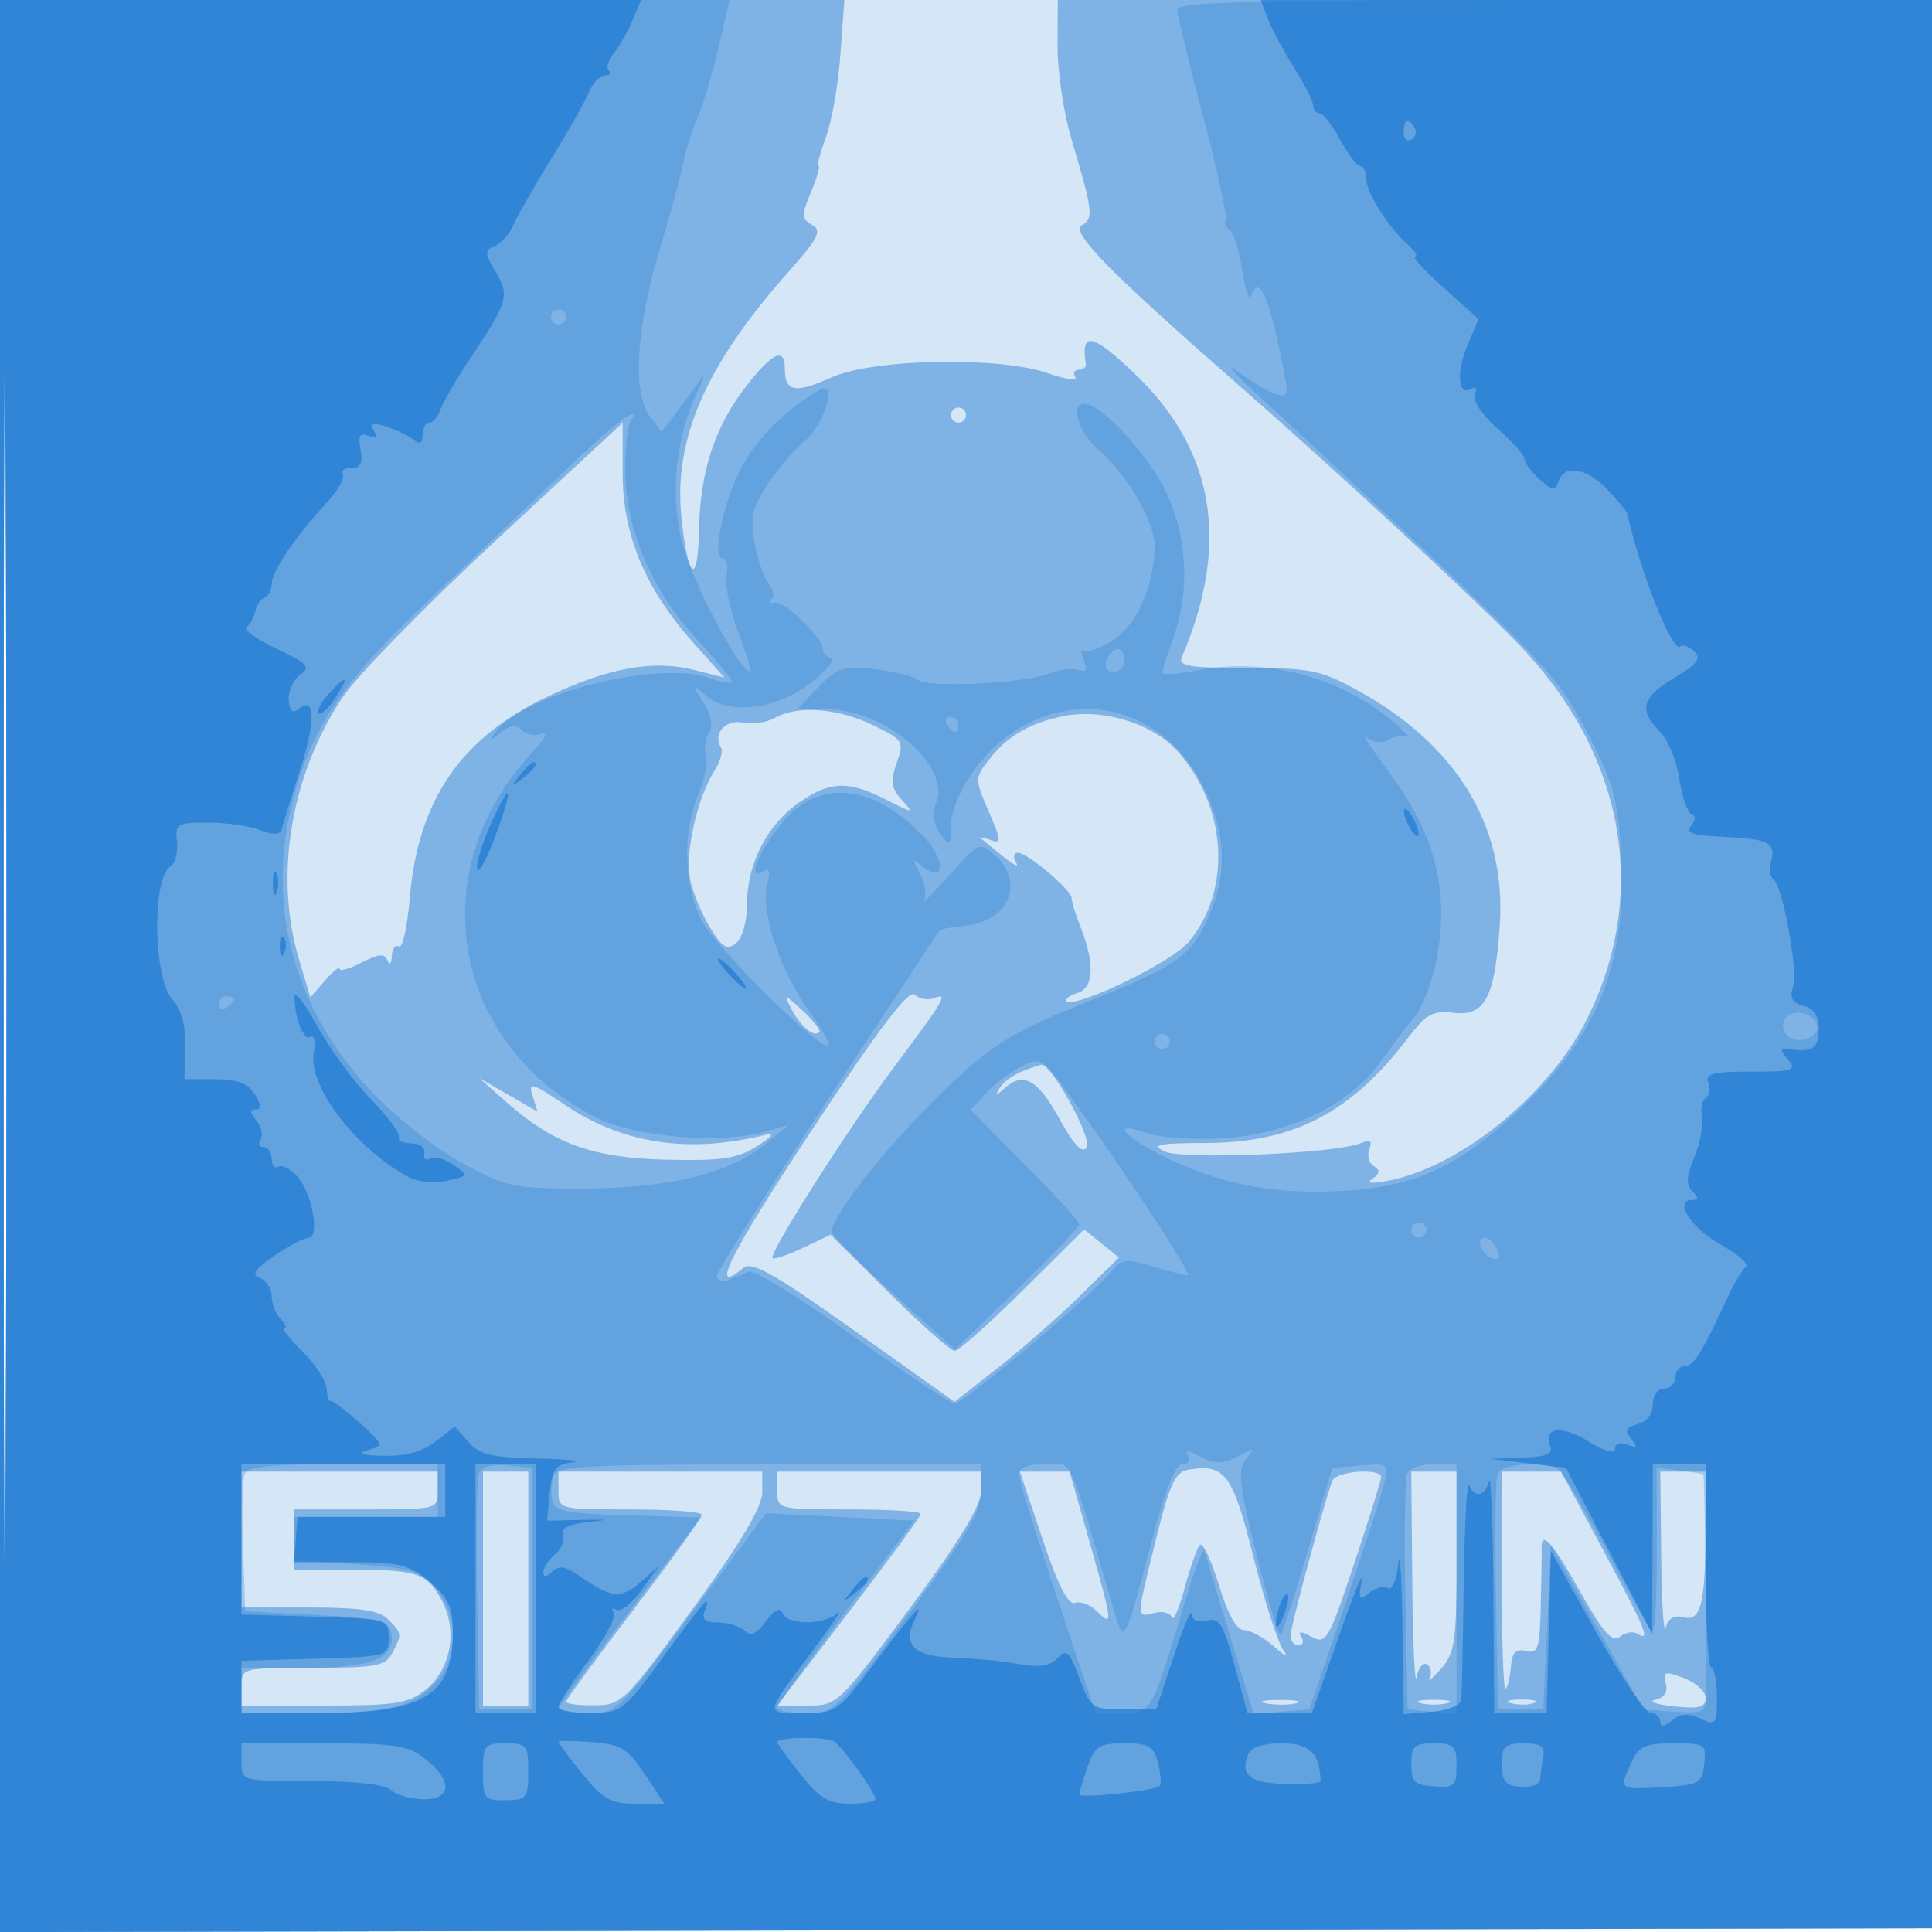 <svg xmlns="http://www.w3.org/2000/svg" width="256" height="256"><path fill="#1976D2" fill-opacity=".18" fill-rule="evenodd" d="M0 128.004v128.004l128.25-.254 128.25-.254.254-127.75L257.008 0H0zm.485.496c0 70.4.119 99.053.265 63.672s.146-92.98 0-128S.485 58.1.485 128.5"/><path fill="#1976D2" fill-opacity=".45" fill-rule="evenodd" d="M0 128.004v128.004l128.25-.254 128.25-.254.254-127.75L257.008 0H140.162l-.029 6.063c-.016 3.334.798 8.846 1.808 12.25 2.895 9.745 3.002 10.62 1.407 11.512-1.574.881 3.497 6.061 20.668 21.112 13.36 11.711 30.961 27.991 37.109 34.324 14.021 14.441 17.467 32.788 9.297 49.487-4.945 10.109-16.751 19.8-26.422 21.689-2.286.447-3.029.36-2.143-.251 1.009-.696 1.055-1.122.182-1.662-.647-.4-.915-1.406-.596-2.236.433-1.127.133-1.33-1.182-.797-3.399 1.378-23.653 2.213-25.983 1.071-1.804-.884-.771-1.092 5.5-1.111 11.576-.033 19.225-3.987 26.676-13.789 2.511-3.303 3.37-3.785 6.166-3.458 4.159.485 5.467-2.019 6.111-11.704.865-12.985-5.681-23.782-18.79-30.994-4.935-2.715-6.302-2.994-14.698-3-7.845-.005-9.159-.235-8.615-1.506 6.39-14.944 4.332-27.323-6.222-37.436-5.664-5.426-7.223-5.741-6.524-1.314.065.413-.359.75-.941.75s-.789.436-.46.97c.33.533-1.275.308-3.566-.5-6.439-2.272-23.258-1.951-28.766.548-4.741 2.152-6.149 1.905-6.149-1.077 0-2.949-1.511-2.346-4.928 1.969-4.29 5.416-6.3 11.423-6.447 19.268-.143 7.62-1.472 6.701-2.33-1.61-1.069-10.359 3.209-20.187 14.151-32.507 4.021-4.527 4.514-5.504 3.165-6.259-1.427-.799-1.444-1.266-.156-4.348.794-1.9 1.245-3.454 1.002-3.454-.242 0 .192-1.687.966-3.75s1.644-7.012 1.934-11l.527-7.25H0zm.485.496c0 70.4.119 99.053.265 63.672s.146-92.98 0-128S.485 58.1.485 128.5M126 55c0 .55.45 1 1 1s1-.45 1-1-.45-1-1-1-1 .45-1 1M65.745 71.571c-9.216 8.538-18.34 17.865-20.275 20.726-6.874 10.161-9.17 23.614-5.907 34.602l1.562 5.262 1.938-2.233c1.065-1.229 1.937-1.929 1.937-1.555 0 .373 1.315-.002 2.922-.832 2.245-1.162 3.037-1.225 3.421-.276.282.699.533.45.578-.574.043-.995.465-1.571.936-1.279.472.291 1.12-2.593 1.44-6.409 1.08-12.892 6.697-21.161 18.078-26.615 8.124-3.894 14.157-5.004 19.634-3.614l3.969 1.008-4.129-4.641C85.488 77.991 82.5 70.835 82.5 62.75v-6.727c0 .013-7.54 7.01-16.755 15.548m36.916 23.559c-1.012.588-2.902.866-4.2.618-2.351-.45-4.055 1.482-2.923 3.314.3.485-.112 1.907-.915 3.16-2.217 3.459-3.856 10.723-3.202 14.187.322 1.7 1.501 4.594 2.622 6.43 1.676 2.748 2.295 3.125 3.497 2.128.85-.706 1.46-2.942 1.46-5.355 0-5.22 2.743-10.456 6.999-13.362 4.041-2.758 6.455-2.822 11.396-.303 3.695 1.883 3.763 1.885 2.098.045-1.398-1.544-1.525-2.462-.678-4.892 1.004-2.879.885-3.067-3.202-5.045-4.608-2.231-10.039-2.619-12.952-.925m37.839-.162c-4.259.972-7.038 2.63-9.362 5.584-1.992 2.533-1.994 2.618-.136 6.952 1.715 4.001 1.732 4.335.189 3.783-.93-.333-1.466-.417-1.191-.186 3.959 3.326 5.219 4.186 4.613 3.149-.402-.687-.289-1.25.251-1.25 1.291 0 7.136 4.934 7.136 6.024 0 .465.505 2.113 1.122 3.661 1.969 4.939 1.853 8.188-.316 8.877-1.076.341-1.753.825-1.503 1.074 1.085 1.085 13.897-5.085 16.172-7.788 5.751-6.836 5.168-17.788-1.343-25.2-3.378-3.845-10.259-5.905-15.632-4.68m-32.839 54.646c-11.022 16.698-13.776 22.216-9.184 18.405 1.133-.94 4.033.693 14.711 8.28l13.3 9.45 5.826-4.577c3.204-2.517 8.103-6.819 10.887-9.559l5.061-4.982-2.307-1.868-2.307-1.869-8.095 8.053c-4.452 4.429-8.525 8.053-9.052 8.053s-4.442-3.464-8.701-7.699l-7.744-7.698-3.652 1.741c-2.008.958-3.823 1.57-4.033 1.36-.557-.556 9.93-17.058 16.017-25.204 6.858-9.177 7.333-9.99 5.398-9.248-.848.325-2.018.116-2.6-.466-.744-.744-4.759 4.549-13.525 17.828m-2.791-15.92c1.206 2.321 2.975 3.794 3.693 3.077.236-.236-.755-1.519-2.203-2.85-2.509-2.308-2.578-2.319-1.49-.227m30.482 8.299c-1.181.477-2.484 1.461-2.896 2.187-.603 1.062-.486 1.075.597.07 2.483-2.304 4.428-1.256 7.287 3.927 2.002 3.627 3.082 4.759 3.655 3.83.742-1.199-4.662-11.047-5.995-10.926-.275.025-1.466.436-2.648.912M67 145.951c6.298 5.601 11.528 7.492 21.336 7.714 7.36.167 9.365-.135 12-1.81 1.897-1.205 2.363-1.808 1.164-1.505-10.09 2.544-18.922 1.25-26.565-3.894-4.481-3.015-4.976-3.159-4.377-1.274l.674 2.125-3.866-2.235-3.866-2.234zm90.438 48.798c-1.692.28-2.455 1.922-4.25 9.15-2.655 10.688-2.649 10.455-.236 9.824 1.074-.281 2.116-.02 2.315.579.2.599.963-1.136 1.696-3.856.732-2.72 1.64-5.298 2.016-5.728s1.507 1.932 2.511 5.25c1.195 3.946 2.355 6.032 3.354 6.032.84 0 2.667 1.012 4.061 2.25s1.935 1.468 1.202.511c-.733-.956-2.537-6.536-4.008-12.399-2.79-11.121-3.761-12.424-8.661-11.613M32 204v9h8.929c6.783 0 9.306.378 10.5 1.571 1.859 1.86 1.875 1.993.536 4.495-.912 1.703-2.166 1.934-10.5 1.934-9.429 0-9.465.009-9.465 2.5v2.5h10.865c9.428 0 11.209-.27 13.463-2.043 3.353-2.638 4.354-7.738 2.297-11.714-1.977-3.825-3.181-4.243-12.207-4.243H39v-8h9.5c9.467 0 9.5-.009 9.5-2.5V195H32zm32 6.5V226h6v-31h-6zm10-13c0 2.491.033 2.5 9.5 2.5 5.225 0 9.5.321 9.5.714s-4.05 6.018-9 12.501-9 12.011-9 12.286c0 .274 1.688.485 3.75.467 3.641-.031 4.019-.402 13-12.733 6.378-8.757 9.25-13.56 9.25-15.468V195H74zm29 0c0 2.491.033 2.5 9.5 2.5 5.225 0 9.5.266 9.5.59 0 .325-4.28 6.175-9.51 13L102.979 226h4.001c3.963 0 4.089-.12 13.473-12.75 6.453-8.687 9.484-13.626 9.51-15.5L130 195h-27zm35.141 6.442c2.058 6.138 3.407 8.785 4.3 8.442.716-.274 2.034.234 2.93 1.13 2.138 2.138 2.089 1.687-1.007-9.224l-2.637-9.29h-6.585zm38.372-7.692c-1.412 4.16-5.513 19.377-5.513 20.457 0 .711.477 1.293 1.059 1.293s.753-.495.379-1.1c-.493-.798-.12-.8 1.361-.007 1.917 1.025 2.258.438 5.621-9.653 1.969-5.909 3.58-11.08 3.58-11.492 0-1.284-6.039-.817-6.487.502m10.623 13.5c.075 8.113.332 13.731.572 12.485.239-1.245.86-2.002 1.38-1.681s.678 1.116.352 1.765c-.326.65.342.119 1.484-1.18 1.853-2.107 2.076-3.64 2.076-14.25V195h-6zm11.864-.083c0 8.066.224 14.443.497 14.169.274-.273.591-1.632.706-3.019.156-1.888.66-2.404 2.003-2.053 1.575.412 1.813-.306 1.952-5.897.086-3.502.136-6.929.111-7.617-.098-2.631 1.368-1.001 5.155 5.731 3.015 5.361 4.22 6.729 5.206 5.911.705-.585 1.752-.774 2.326-.419 1.813 1.12 1.186-.411-4.534-11.074L206.845 195H199zm21.116-3.417c.064 6.188.33 10.421.591 9.407.31-1.201 1.11-1.677 2.298-1.366 2.372.62 2.964-1.671 2.981-11.541L226 195h-6zm.606 16.794c.3 1.147-.188 1.918-1.379 2.183-1.014.225.069.616 2.407.868 3.377.364 4.25.138 4.25-1.099 0-.857-1.292-2.045-2.871-2.641-2.536-.957-2.817-.877-2.407.689m-52.96 2.663c1.244.239 3.044.23 4-.02s-.062-.446-2.262-.435-2.982.216-1.738.455m20.488-.018c.963.252 2.537.252 3.5 0 .963-.251.175-.457-1.75-.457s-2.713.206-1.75.457m12.019.004c.973.254 2.323.237 3-.037s-.119-.481-1.769-.461-2.204.244-1.231.498"/><path fill="#1976D2" fill-opacity=".287" fill-rule="evenodd" d="M0 128.004v128.004l128.25-.254 128.25-.254.254-127.75L257.008 0h-50.504c-39.738 0-50.503.266-50.501 1.25.002.688 1.544 7.084 3.427 14.214s3.224 13.287 2.98 13.681c-.243.394-.011.983.516 1.309s1.281 2.72 1.675 5.319c.394 2.6.907 4.165 1.141 3.477 1.131-3.327 2.689.601 4.73 11.925.376 2.087-1.615 1.489-6.472-1.945-1.925-1.361-.582.168 2.984 3.398s13.916 12.873 23 21.43c14.72 13.867 16.945 16.396 20.459 23.265 3.521 6.882 3.988 8.655 4.367 16.581.673 14.072-3.306 23.711-13.797 33.424-7.984 7.391-13.541 9.918-23.024 10.467-9.044.523-16.115-.816-23.563-4.463-5.83-2.854-7.378-4.908-2.389-3.169 1.67.582 6.067.887 9.769.678 8.918-.504 16.968-4.371 21.107-10.14 1.658-2.31 3.554-4.823 4.214-5.584 2.096-2.415 3.784-8.449 3.829-13.689.059-6.831-2.14-12.823-7.132-19.428-2.286-3.025-3.504-4.963-2.706-4.307.894.736 1.993.857 2.868.316.78-.482 1.89-.649 2.466-.371.577.279-.302-.65-1.952-2.064-6.853-5.873-16.85-8.497-25.75-6.76-2.613.51-4.743.648-4.735.307.008-.342.664-2.421 1.456-4.621 2.203-6.115 1.876-13.213-.882-19.136-2.338-5.021-8.646-11.864-10.937-11.864-1.877 0-.726 3.841 1.798 6 3.889 3.326 7.551 9.591 7.535 12.89-.026 5.283-2.447 10.604-5.734 12.604-1.684 1.024-3.353 1.57-3.709 1.214s-.327.188.064 1.209c.518 1.349.328 1.721-.697 1.363-.775-.271-2.534-.055-3.909.479-3.41 1.326-16.08 1.919-17.417.815-.596-.492-3.172-1.122-5.725-1.401-4.153-.454-4.937-.2-7.437 2.41L105.626 94h3.953c7.706 0 16.364 7.39 14.476 12.356-.564 1.482-.381 2.845.551 4.12 1.304 1.783 1.394 1.71 1.394-1.135 0-1.789 1.23-4.738 2.987-7.164 8.517-11.758 24.069-10.733 30.416 2.005 3.084 6.188 3.299 11.675.683 17.435-2.363 5.204-4.019 6.332-16.882 11.502-8.685 3.491-11.584 5.241-16.866 10.182-7.999 7.482-16.695 18.326-16.048 20.011.269.703 4.04 4.478 8.38 8.39l7.89 7.113 8.22-7.96c4.521-4.377 8.22-8.263 8.22-8.634s-3.235-3.93-7.188-7.911l-7.189-7.236 1.936-2.14c1.065-1.176 3.158-2.771 4.652-3.543 2.663-1.377 2.792-1.301 6.578 3.852 6.553 8.918 16.298 23.757 15.603 23.757-.363 0-2.459-.539-4.657-1.197-3.653-1.095-4.145-1.015-5.722.933-2.508 3.097-19.335 17.235-20.513 17.235-.55 0-6.625-4.039-13.5-8.976s-13.062-8.755-13.75-8.485c-.688.269-1.925.763-2.75 1.097s-1.5.107-1.5-.503c0-.611 6.602-11.122 14.672-23.357a35643 35643 0 0 0 14.822-22.486c.083-.131 1.651-.403 3.485-.604 5.668-.62 7.823-5.721 3.909-9.252-2.099-1.894-2.134-1.879-6.115 2.595-2.203 2.475-3.707 3.947-3.343 3.271.365-.676.118-2.251-.547-3.5-1.076-2.018-1.035-2.126.364-.972 2.996 2.47 3.09-.837.112-3.97-5.761-6.061-12.017-7.459-16.744-3.741-3.489 2.745-7.485 10.186-4.469 8.322.8-.495.954.054.511 1.82-.884 3.524 1.657 11.287 5.403 16.503 1.733 2.414 2.963 4.577 2.733 4.807-.903.903-14.987-13-16.832-16.617-2.35-4.607-2.538-11.607-.445-16.616.834-1.996 1.294-4.344 1.023-5.218s-.093-2.227.397-3.007c.576-.918.317-2.329-.734-4-1.59-2.529-1.583-2.547.337-.909 3.057 2.609 9.239 1.879 13.831-1.633 2.128-1.628 3.366-3.128 2.75-3.333s-1.12-.763-1.12-1.239c0-1.491-5.185-6.485-6.37-6.135-.622.184-.796 0-.389-.408.408-.407.234-1.353-.387-2.101s-1.461-3.173-1.866-5.388c-.613-3.354-.327-4.648 1.707-7.732 1.344-2.037 3.593-4.666 4.999-5.841 2.564-2.144 4.285-8.021 1.968-6.72-4.093 2.297-7.946 5.996-10.044 9.641C96.015 65.807 94.182 74 95.773 74c.523 0 .753 1.03.512 2.289s.454 4.634 1.543 7.5S99.62 89 99.392 89c-1.374 0-7.666-11.909-8.96-16.958-1.687-6.584-.942-13.97 2.044-20.267.854-1.801.984-2.439.288-1.417-.695 1.022-2.124 2.985-3.175 4.363l-1.911 2.504-1.616-2.142c-2.29-3.037-1.755-11.706 1.364-22.083 1.405-4.675 2.807-9.83 3.115-11.455s1.163-4.325 1.9-6 1.987-5.857 2.777-9.295L96.655 0H0zm.485.496c0 70.4.119 99.053.265 63.672s.146-92.98 0-128S.485 58.1.485 128.5M73 42c0 .55.45 1 1 1s1-.45 1-1-.45-1-1-1-1 .45-1 1m1.438 20.765A4484 4484 0 0 1 56.337 80c-11.473 10.857-15.564 17.182-17.908 27.691-2.982 13.372.958 26.621 11.069 37.222 3.069 3.218 8.375 7.366 11.791 9.219 5.89 3.194 6.727 3.367 16.211 3.34 11.256-.032 19.188-1.995 24-5.94l3-2.459-3.349.922c-5.854 1.612-17.146.636-22.151-1.914-19.245-9.805-23.204-32.817-8.348-48.521 1.53-1.617 2.064-2.665 1.187-2.328-.878.336-2.081.126-2.675-.468-.772-.772-1.589-.679-2.872.328-1.602 1.259-1.658 1.237-.527-.212 3.93-5.036 21.413-9.408 28.182-7.048 1.679.585 3.053.813 3.053.506s-2.218-2.985-4.929-5.951c-5.809-6.356-9.214-14.521-9.214-22.095 0-2.889.284-5.711.631-6.272 1.77-2.865-1.832-.18-9.05 6.745m72.2 24.735c-.35.914-.001 1.5.893 1.5.808 0 1.469-.675 1.469-1.5s-.402-1.5-.893-1.5-1.152.675-1.469 1.5M125.5 96c.34.55.816 1 1.059 1s.441-.45.441-1-.477-1-1.059-1-.781.45-.441 1M29 133.059c0 .582.45.781 1 .441s1-.816 1-1.059-.45-.441-1-.441-1 .477-1 1.059m207.48 1.973c-.388.628-.235 1.613.34 2.188 1.344 1.344 4.477.172 3.93-1.471-.556-1.671-3.386-2.147-4.27-.717M153 138c0 .55.45 1 1 1s1-.45 1-1-.45-1-1-1-1 .45-1 1m34 25c0 .55.45 1 1 1s1-.45 1-1-.45-1-1-1-1 .45-1 1m9.229 2.188c.218.653.931 1.365 1.584 1.583.731.244.954-.214.581-1.187-.698-1.818-2.765-2.196-2.165-.396M157.438 192.9c.374.605.043 1.1-.737 1.1-.954 0-2.295 3.342-4.111 10.25-3.703 14.084-3.604 13.928-5.264 8.25-5.976-20.442-5.045-18.5-8.868-18.5-2.098 0-3.458.491-3.458 1.249 0 .687 2.287 8.112 5.083 16.5L145.166 227h3.438c3.966 0 4.001-.058 8.013-13.5 1.477-4.95 2.816-8.55 2.974-8s1.692 5.638 3.409 11.307l3.121 10.307 3.689-.307 3.69-.307 4.593-13.5c2.527-7.425 4.905-14.766 5.285-16.312.674-2.743.598-2.805-3.079-2.5l-3.771.312-3.187 10.84c-1.754 5.962-3.391 11.043-3.64 11.292-.248.248-1.685-4.521-3.192-10.598-2.345-9.45-2.544-11.288-1.375-12.705 1.221-1.48 1.153-1.543-.634-.591-2.482 1.322-3.499 1.333-5.871.064-1.326-.71-1.672-.681-1.191.098m-125.013 2.434c-.281.733-.379 5.121-.218 9.75l.293 8.416 9.49.5c8.372.441 9.533.728 9.858 2.434.63 3.299-2.573 4.566-11.539 4.566H32v6h8.375c10.871 0 14.051-.698 17.111-3.759 3.319-3.319 3.431-9.063.248-12.764-2.007-2.334-3.205-2.698-10.5-3.198L39 206.714V201h19v-7H45.469c-9.522 0-12.655.32-13.044 1.334m31.04-.104c-.286.747-.396 8.088-.243 16.314L63.5 226.5h7v-32l-3.257-.314c-2.059-.198-3.448.185-3.778 1.044m9.912.229c-.3.783-.39 2.238-.2 3.233.301 1.571 1.612 1.845 10.013 2.093l9.666.286-9.428 12.395C78.243 220.283 74 226.117 74 226.431c0 .313 1.759.569 3.91.569 3.854 0 4.049-.188 13.754-13.25l9.844-13.25 9.811.5 9.81.5-9.039 12c-4.971 6.6-9.05 12.338-9.064 12.75-.015.412 1.697.75 3.803.75 3.747 0 4.034-.277 13.5-13.024 7.855-10.579 9.671-13.674 9.671-16.484v-3.46l-28.038.002c-23.332.001-28.13.241-28.585 1.425m113.064-.165c-.273.712-.372 8.024-.219 16.25l.278 14.956 3.25.313 3.25.314V194h-3.031c-1.668 0-3.255.582-3.528 1.294m12 0c-.273.712-.372 8.024-.219 16.25l.278 14.956h6l.5-10.871.5-10.87 6.113 10.87 6.113 10.871 4.137.307c3.731.278 4.142.082 4.188-2 .118-5.32-.168-29.256-.352-29.427-.109-.102-1.549-.342-3.199-.533l-3-.347.035 11.235c.02 6.18-.276 10.905-.657 10.5s-3.069-5.235-5.974-10.735-5.76-10.331-6.343-10.735c-1.774-1.228-7.591-.85-8.12.529"/><path fill="#1976D2" fill-opacity=".659" fill-rule="evenodd" d="M0 128.004v128.004l128.25-.254 128.25-.254.254-127.75L257.008 0H167.05l.932 2.451c.512 1.349 2.076 4.265 3.475 6.481 1.399 2.215 2.543 4.487 2.543 5.048s.379 1.02.843 1.02 1.69 1.575 2.727 3.5 2.232 3.5 2.657 3.5.773.691.773 1.535c0 1.87 2.756 6.336 5.377 8.715 1.061.962 1.567 1.75 1.124 1.75s1.268 1.863 3.802 4.14l4.607 4.139-1.486 3.558c-1.525 3.648-1.218 6.772.557 5.674.553-.341.756.01.457.789-.312.815.953 2.714 3.012 4.522 1.952 1.714 3.55 3.511 3.55 3.992 0 .482.891 1.682 1.979 2.667 1.789 1.619 2.039 1.636 2.599.176.847-2.207 3.858-1.558 6.626 1.429 1.263 1.363 2.344 2.688 2.402 2.946 1.855 8.164 6.059 18.636 7.074 17.621.293-.293 1.104.001 1.802.653 1.006.939.466 1.664-2.606 3.496-4.333 2.584-4.792 4.282-1.933 7.141 1.069 1.069 2.229 3.882 2.578 6.25.349 2.369 1.068 4.463 1.598 4.654.605.218.585.804-.052 1.573-.777.936.202 1.28 4.147 1.461 6.175.281 7.115.751 6.467 3.231-.271 1.037-.15 2.098.27 2.358 1.237.764 3.323 12.09 2.63 14.275-.471 1.484-.108 2.145 1.391 2.537 1.38.361 2.028 1.36 2.028 3.124 0 2.499-.855 3.067-3.946 2.624-1.21-.174-1.231.052-.128 1.381 1.181 1.423.668 1.589-4.911 1.589-5.066 0-6.124.274-5.666 1.468.31.807.161 1.717-.331 2.021s-.723 1.448-.512 2.542c.211 1.095-.245 3.492-1.012 5.329-1.052 2.517-1.112 3.622-.245 4.489.821.821.832 1.151.039 1.151-2.579 0-.297 3.68 3.645 5.88 2.346 1.308 3.883 2.658 3.415 3-.468.341-1.476 1.97-2.24 3.62-3.61 7.799-4.655 9.5-5.835 9.5-.7 0-1.273.675-1.273 1.5s-.675 1.5-1.5 1.5c-.856 0-1.5.899-1.5 2.094 0 1.26-.805 2.304-2.021 2.622-1.605.419-1.782.817-.859 1.929.932 1.123.837 1.276-.479.771-.954-.366-1.641-.133-1.641.559 0 .733-1.333.364-3.482-.964-3.562-2.201-6.077-1.911-5.118.59.403 1.049-.518 1.438-3.681 1.556l-4.219.157 5 .593 5 .593 5.71 11 5.711 11 .039-11.25L219 194h7v13.5c0 7.425.338 13.5.75 13.5s.75 1.739.75 3.865c0 3.629-.135 3.803-2.22 2.853-1.602-.73-2.647-.658-3.75.257-1.044.867-1.53.913-1.53.147 0-.617-.567-1.122-1.259-1.122-.693 0-3.955-4.838-7.25-10.75L205.5 205.5l-.284 10.75-.284 10.75H198l-.116-16.25c-.064-8.937-.322-15.463-.573-14.5-.533 2.038-1.922 2.3-2.649.5-.277-.687-.596 5.162-.708 13s-.26 14.813-.329 15.5c-.069.692-1.798 1.388-3.875 1.56l-3.75.311-.168-11.811c-.093-6.495-.345-10.113-.562-8.039-.222 2.133-.82 3.507-1.375 3.164-.541-.334-1.666-.04-2.502.654-1.315 1.091-1.442.867-.95-1.664.313-1.609-1.046 1.687-3.02 7.325l-3.59 10.25h-8.536l-1.729-6.385c-1.468-5.423-2.017-6.31-3.648-5.884-1.179.309-1.958-.025-2.02-.864-.055-.752-1.132 1.783-2.394 5.633l-2.295 7h-4.327c-4.158 0-4.387-.161-5.856-4.132-1.325-3.582-1.711-3.935-2.906-2.655-.989 1.06-2.398 1.285-5 .796-1.992-.373-5.872-.753-8.622-.844-5.447-.18-6.983-1.691-5.252-5.165 1.358-2.724-.015-1.204-5.645 6.25-4.563 6.042-4.87 6.25-9.22 6.25-5.119 0-5.184.382 1.455-8.5 2.467-3.3 3.873-5.437 3.124-4.75-1.762 1.617-6.655 1.617-7.275 0-.318-.83-1.058-.465-2.199 1.084-1.235 1.677-2.025 2.029-2.804 1.25-.596-.596-2.167-1.084-3.491-1.084-1.729 0-2.245-.423-1.831-1.5 1.001-2.609.169-1.691-5.416 5.972-5.286 7.252-5.571 7.473-9.696 7.5-2.338.015-4.25-.341-4.25-.791 0-.451 1.787-3.215 3.971-6.142s3.69-5.779 3.346-6.336c-.344-.556-.178-.735.369-.397.548.339 2.039-.829 3.313-2.595l2.318-3.211-2.409 2.123c-2.571 2.266-3.9 2.147-8.001-.722-1.963-1.373-2.875-1.533-3.75-.658-.778.778-1.157.804-1.157.079 0-.592.695-1.654 1.546-2.36.85-.705 1.323-1.861 1.052-2.567-.332-.866.712-1.418 3.204-1.693 3.049-.335 2.907-.389-.806-.304l-4.505.102.354-3.693c.3-3.131.758-3.746 3.005-4.039 1.457-.189-.651-.416-4.686-.502-6.033-.13-7.652-.523-9.116-2.211l-1.781-2.053-2.541 1.999c-1.723 1.355-3.94 1.967-6.884 1.899-3.08-.07-3.691-.288-2.101-.75 2.178-.632 2.144-.736-1.236-3.747-1.912-1.704-3.614-2.961-3.781-2.793s-.37-.563-.45-1.624c-.08-1.06-1.54-3.291-3.244-4.957S37.262 176 37.666 176s.194-.54-.466-1.2-1.2-2.024-1.2-3.031-.696-2.099-1.548-2.426c-1.181-.453-.721-1.155 1.947-2.968 1.922-1.306 3.947-2.375 4.5-2.375 1.532 0 .445-5.963-1.473-8.082-.931-1.029-2.083-1.63-2.56-1.335s-.866-.167-.866-1.024S35.523 152 34.941 152s-.769-.47-.414-1.044.101-1.699-.563-2.5c-.861-1.037-.884-1.456-.078-1.456.802 0 .768-.582-.118-2-.914-1.463-2.332-2-5.285-2h-4.036l.112-4.25c.074-2.831-.501-4.939-1.724-6.315-2.552-2.87-2.716-16.038-.22-17.659.614-.399.991-1.861.838-3.25-.258-2.356.015-2.526 4.07-2.526 2.391 0 5.517.445 6.948.989 1.915.728 2.679.662 2.9-.25.164-.682 1.232-4.123 2.372-7.647 2.117-6.546 2.053-9.998-.151-8.169-.832.691-1.221.356-1.334-1.15-.088-1.168.59-2.672 1.506-3.342 1.457-1.066 1.066-1.5-3.123-3.47-2.634-1.238-4.419-2.523-3.965-2.856s.97-1.28 1.149-2.105.741-1.65 1.25-1.833.925-.989.925-1.791c0-1.644 3.158-6.315 7.23-10.695 1.502-1.615 2.488-3.329 2.191-3.809-.296-.479.215-.872 1.137-.872 1.231 0 1.553-.639 1.215-2.409-.352-1.838-.104-2.271 1.047-1.83 1.041.4 1.264.183.719-.698-.596-.964-.207-1.098 1.586-.548 1.306.401 2.938 1.18 3.625 1.73.897.718 1.25.542 1.25-.623 0-.892.398-1.622.883-1.622.486 0 1.158-.788 1.493-1.75s1.956-3.775 3.601-6.25c5.372-8.082 5.587-8.775 3.713-11.948-1.475-2.497-1.496-2.913-.17-3.421.831-.319 1.965-1.604 2.521-2.855.556-1.252 2.819-5.201 5.028-8.776 2.21-3.575 4.437-7.512 4.95-8.75.512-1.237 1.468-2.25 2.123-2.25s.89-.301.522-.669c-.367-.368-.079-1.38.64-2.25.72-.869 1.837-2.818 2.481-4.331L84.957 0H0zm.485.496c0 70.4.119 99.053.265 63.672s.146-92.98 0-128S.485 58.1.485 128.5M186 17.559c0 .857.457 1.276 1.016.931.559-.346.758-1.047.441-1.559-.857-1.387-1.457-1.129-1.457.628M43.494 92.006c-.998 1.104-1.579 2.243-1.29 2.531s1.271-.614 2.184-2.006c1.993-3.041 1.595-3.275-.894-.525m25.378 10.744c-1.243 1.586-1.208 1.621.378.378 1.666-1.307 2.195-2.128 1.372-2.128-.207 0-.995.787-1.75 1.75m-3.996 6.797c-1.106 2.501-1.845 5.046-1.642 5.655s1.307-1.437 2.452-4.547c2.5-6.785 2.002-7.465-.81-1.108m121.155-2.047c0 .55.436 1.675.969 2.5s.969 1.05.969.5-.436-1.675-.969-2.5-.969-1.05-.969-.5M36.158 117c0 1.375.227 1.938.504 1.25.278-.687.278-1.812 0-2.5-.277-.687-.504-.125-.504 1.25m.921 8.583c.048 1.165.285 1.402.604.605.289-.722.253-1.585-.079-1.917s-.568.258-.525 1.312M96.5 129c.995 1.1 2.035 2 2.31 2s-.315-.9-1.31-2-2.035-2-2.31-2 .315.9 1.31 2m-57.468 3c-.009 2.878 1.202 5.973 2.116 5.409.514-.318.706.613.435 2.108-.78 4.301 5.302 12.391 12.251 16.294 1.409.791 3.523 1.05 5.333.652 2.945-.646 2.961-.685.914-2.119-1.146-.803-2.545-1.175-3.108-.828-.562.348-.899.037-.748-.692.156-.749-.594-1.325-1.725-1.325-1.1-.001-1.84-.385-1.644-.854s-1.472-2.719-3.705-4.999-5.424-6.621-7.088-9.646c-1.665-3.025-3.029-4.825-3.031-4M32 203.964v9.964l9.75.286c9.657.283 9.75.31 9.75 2.786s-.093 2.503-9.75 2.786l-9.75.286V227h10.05C56.276 227 60 224.75 60 216.155c0-3.213-.591-4.474-3.077-6.566-2.706-2.278-3.971-2.589-10.516-2.589h-7.439l.229-3 .228-3H59v-7H32zm31 6.536V227h8v-33h-8zm49.872.25c-1.243 1.586-1.208 1.621.378.378 1.666-1.307 2.195-2.128 1.372-2.128-.207 0-.995.787-1.75 1.75m56.752 1.789c-.343.893-.595 2.15-.561 2.793.035.642.495.09 1.022-1.227s.779-2.574.56-2.793-.679.333-1.021 1.227M74 230.801c0 .174 1.425 2.09 3.167 4.258 2.698 3.356 3.739 3.941 7.015 3.941h3.846l-2.584-3.905c-2.26-3.416-3.138-3.949-7.014-4.257-2.436-.194-4.43-.21-4.43-.037m29.002.055c-.001.196 1.386 2.108 3.082 4.25 2.505 3.163 3.725 3.894 6.5 3.894 1.879 0 3.416-.268 3.416-.596 0-.87-4.225-6.781-5.452-7.627-1.019-.703-7.542-.634-7.546.079M32 233.5c0 2.487.047 2.5 9.3 2.5 5.722 0 9.746.446 10.46 1.16.638.638 2.528 1.201 4.2 1.25 3.895.115 4.089-2.44.405-5.337-2.298-1.808-4.022-2.073-13.5-2.073H32zm32 1.292c0 3.556.187 3.79 3 3.752 2.793-.037 3-.298 3-3.792 0-3.502-.2-3.752-3-3.752-2.806 0-3 .245-3 3.792m80.098-.643c-.604 1.732-1.098 3.37-1.098 3.64 0 .56 10.056-.512 10.684-1.14.227-.227.118-1.591-.244-3.031-.564-2.248-1.192-2.618-4.451-2.618-3.356 0-3.92.363-4.891 3.149m21.276-1.682c-1.063 2.77.219 3.789 4.919 3.911 2.59.067 4.702-.103 4.694-.378-.107-3.707-1.435-5-5.135-5-2.518 0-4.116.523-4.478 1.467m21.628 1.283c.002 2.341.447 2.781 3 2.96 2.703.189 2.998-.082 2.998-2.75 0-2.622-.342-2.96-3-2.96-2.607 0-3 .361-2.998 2.75m11.998.032c0 2.245.482 2.822 2.5 2.989 1.401.116 2.534-.338 2.577-1.032.042-.682.227-2.026.411-2.989.257-1.343-.343-1.75-2.576-1.75-2.518 0-2.912.376-2.912 2.782m17.161-.235c-1.651 3.622-1.694 3.588 4.089 3.255 4.897-.282 5.271-.487 5.566-3.052.303-2.632.127-2.75-4.089-2.75-3.751 0-4.578.379-5.566 2.547"/></svg>
